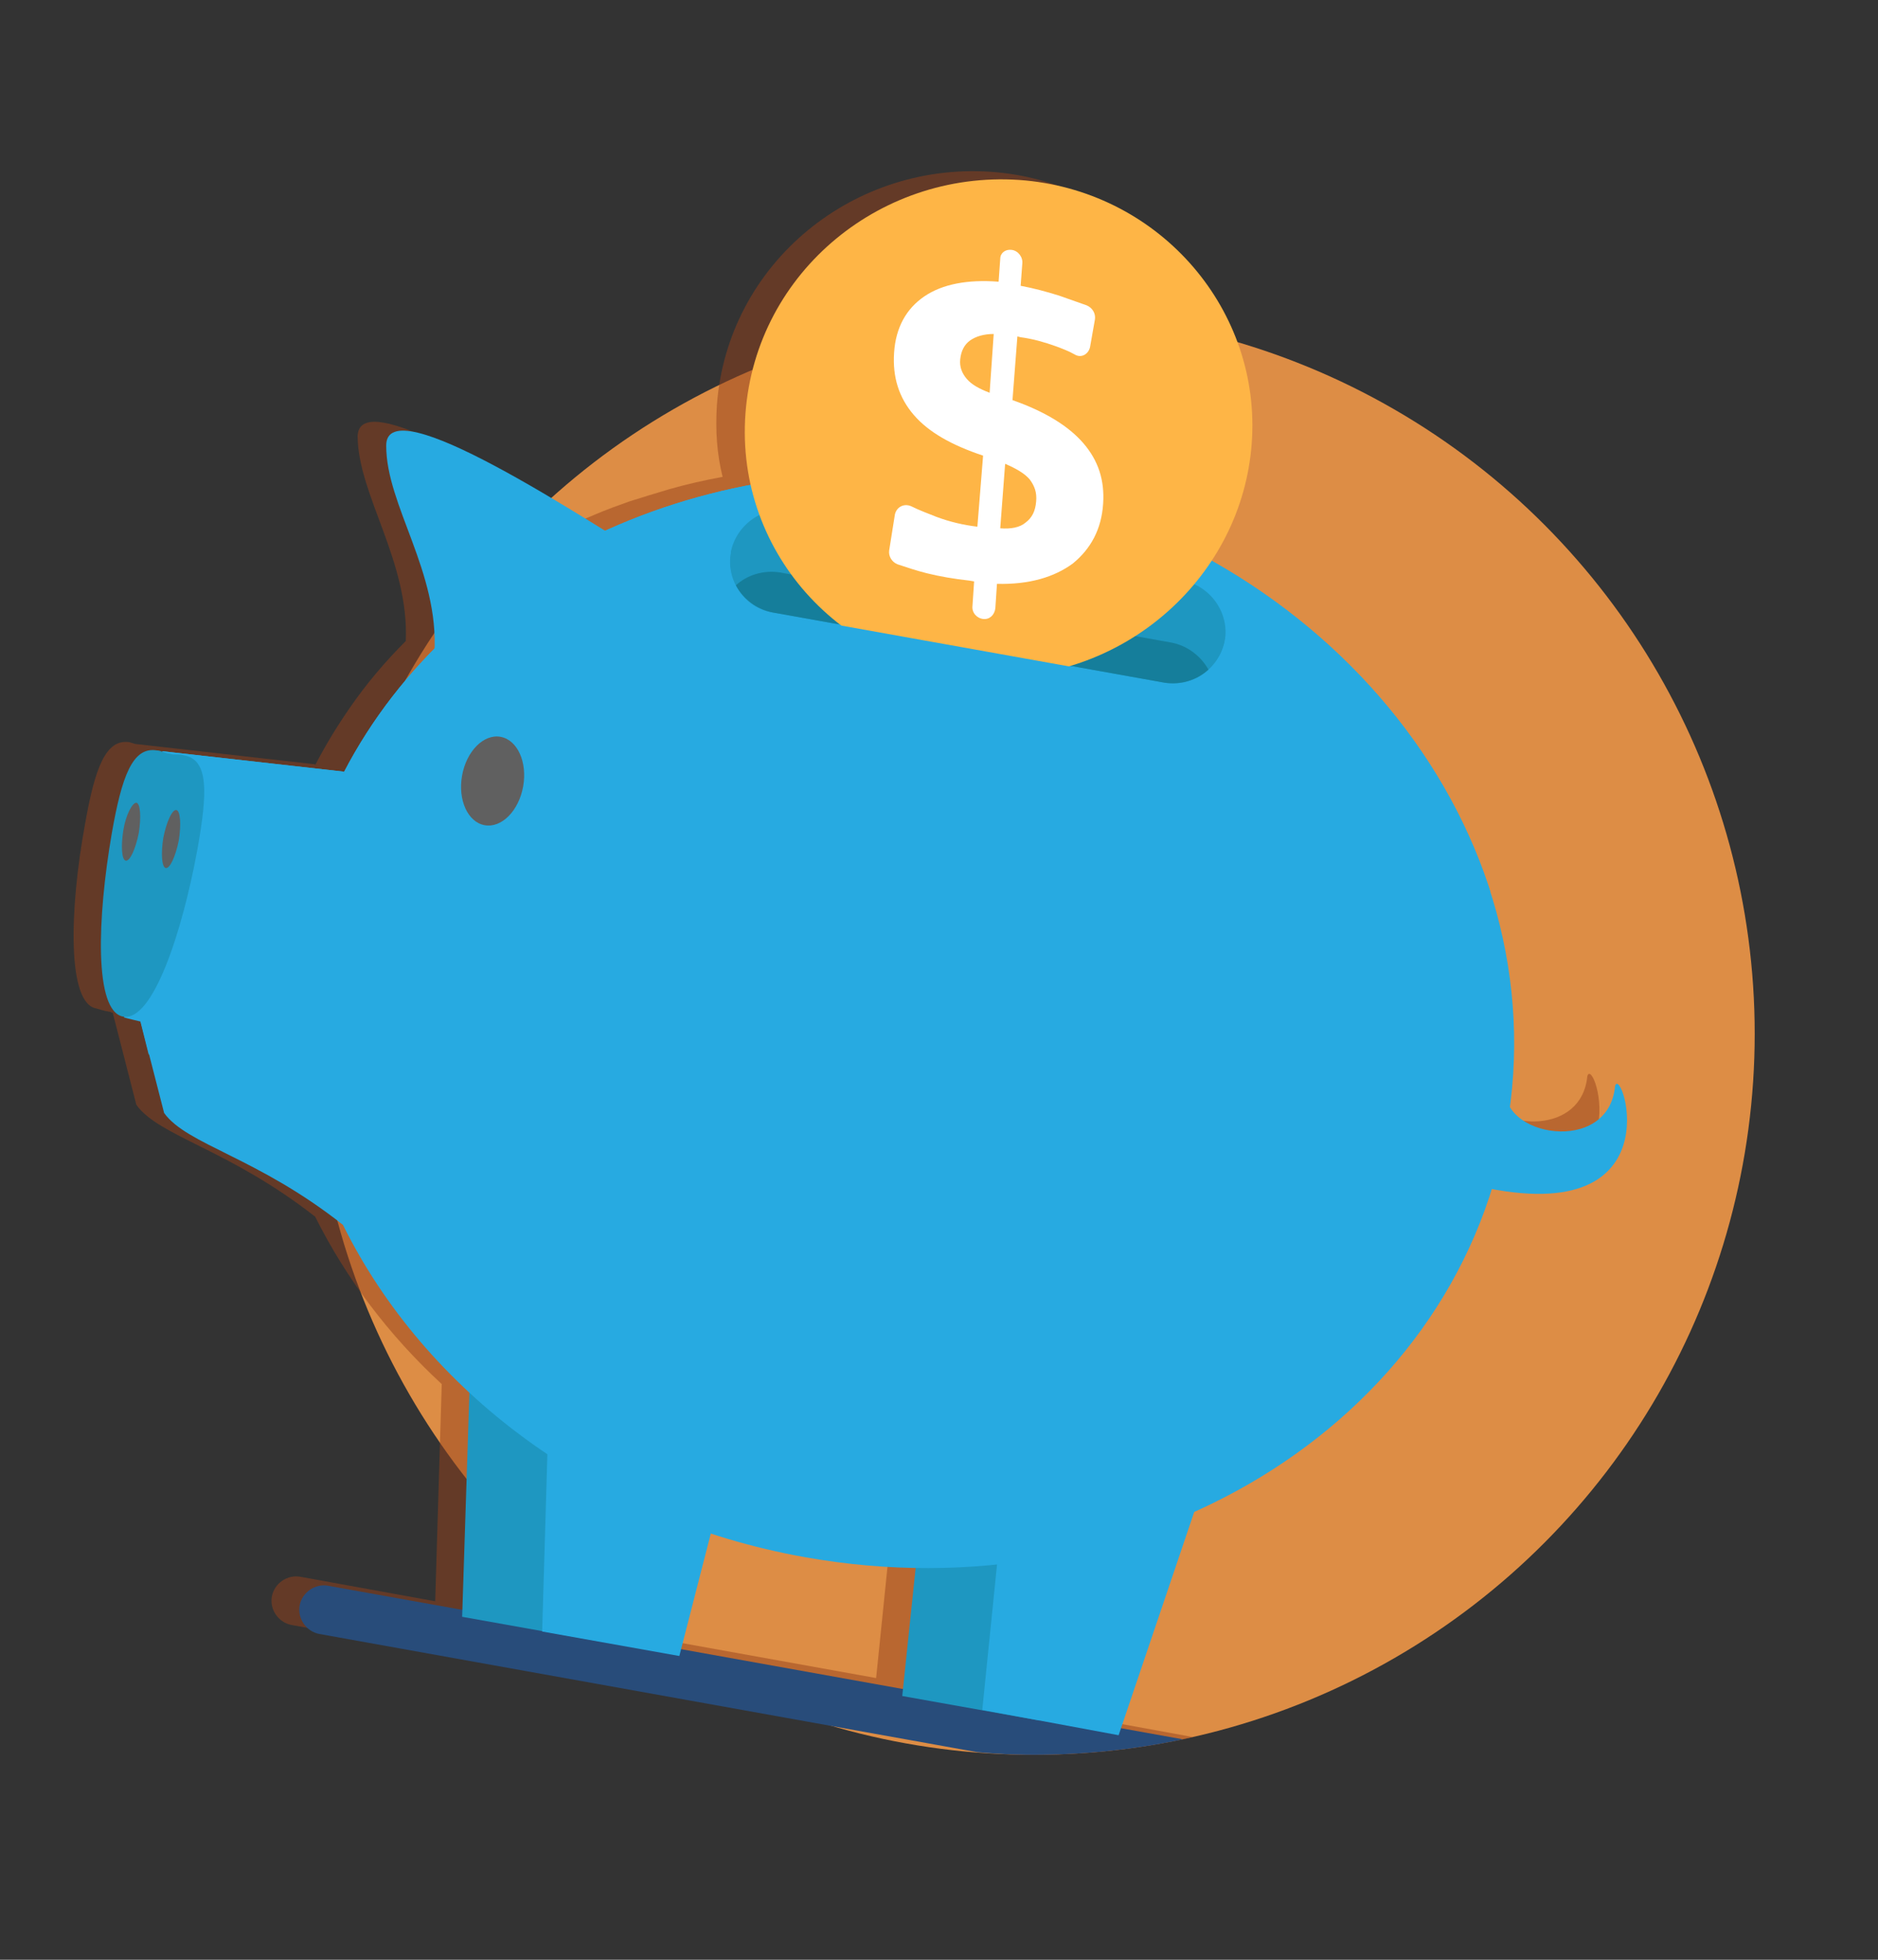 <?xml version="1.0" encoding="utf-8"?>
<!-- Generator: Adobe Illustrator 27.3.1, SVG Export Plug-In . SVG Version: 6.00 Build 0)  -->
<svg version="1.1" id="Layer_1" xmlns="http://www.w3.org/2000/svg" xmlns:xlink="http://www.w3.org/1999/xlink" x="0px" y="0px"
	 viewBox="0 0 230 240" style="enable-background:new 0 0 230 240;" xml:space="preserve">
<rect x="0" y="0" width="230" height="240" fill="#333333" stroke="none"/>
<style type="text/css">
	.st0{fill:#DD8D45;}
	.st1{opacity:0.5;clip-path:url(#SVGID_00000174575069583005140070000018381169469242201219_);}
	.st2{opacity:0.8;fill:#97421D;}
	.st3{fill:#97421D;}
	.st4{clip-path:url(#SVGID_00000174575069583005140070000018381169469242201219_);}
	.st5{fill:#284C7A;}
	.st6{fill:#ADCFD8;}
	.st7{fill:#55769F;}
	.st8{fill:#E6E7E8;}
	.st9{fill:#06BFAD;}
	.st10{fill:#02CCC0;}
	.st11{fill:#FEB546;}
	.st12{opacity:0.84;fill:#FFFFFF;}
	.st13{fill:#EA9E39;}
	.st14{fill:#27AAE1;}
	.st15{fill:#DAEEF7;}
	.st16{opacity:0.5;fill:#55769F;}
	.st17{fill:#F4A640;}
	.st18{fill:#606060;}
	.st19{opacity:0.35;fill:#97421D;}
	.st20{opacity:0.9;}
	.st21{opacity:0.38;}
	.st22{opacity:0.5;clip-path:url(#SVGID_00000183235608806010073180000003066492307407961009_);fill:#97421D;}
	.st23{clip-path:url(#SVGID_00000183235608806010073180000003066492307407961009_);}
	.st24{clip-path:url(#SVGID_00000100383058558811718680000005771223794284715401_);}
	.st25{fill:#FFFFFF;}
	.st26{opacity:0.7;}
	.st27{opacity:0.26;fill:url(#SVGID_00000125590941103511222400000007995050083378804871_);}
	.st28{opacity:0.74;}
	.st29{opacity:0.26;}
	.st30{fill:url(#SVGID_00000165207755016763793770000002754446407113954978_);}
	.st31{fill:url(#SVGID_00000013186075834621033360000002199256518464126088_);}
	.st32{opacity:0.26;fill:url(#SVGID_00000116939151215147391420000006018324966069044913_);}
	.st33{opacity:0.5;clip-path:url(#SVGID_00000147209428910539125660000003180245391151293063_);fill:#97421D;}
	.st34{clip-path:url(#SVGID_00000147209428910539125660000003180245391151293063_);}
	.st35{fill:#4A3A4F;}
	.st36{fill:#1E97C1;}
	.st37{fill:#157E9B;}
	.st38{opacity:0.3;clip-path:url(#SVGID_00000134235796277873518640000014321366823014340498_);}
	.st39{fill:#5B2F1F;}
	.st40{clip-path:url(#SVGID_00000134235796277873518640000014321366823014340498_);}
	.st41{fill:#E1F0FA;}
	.st42{fill:#1CAD9F;}
	.st43{clip-path:url(#SVGID_00000059996273206050652770000003766657818037945531_);}
	.st44{fill:#F7A539;}
	.st45{fill:#C4762A;}
	.st46{clip-path:url(#SVGID_00000101063900940800127660000014083695745520729271_);}
	.st47{clip-path:url(#SVGID_00000034793082389488210110000009913179945166656144_);}
	.st48{opacity:0.18;fill:#97421D;}
	.st49{fill:url(#SVGID_00000086660082277173511760000001902846479061077381_);}
	.st50{clip-path:url(#SVGID_00000121237386783957936480000016648266196599335051_);fill:#284C7A;}
	.st51{clip-path:url(#SVGID_00000121237386783957936480000016648266196599335051_);fill:#27AAE1;}
	.st52{clip-path:url(#SVGID_00000121237386783957936480000016648266196599335051_);fill:#FBFCFE;}
	.st53{opacity:0.5;clip-path:url(#SVGID_00000008127234515118154650000005361011422757751977_);fill:#97421D;}
	.st54{opacity:0.16;clip-path:url(#SVGID_00000008127234515118154650000005361011422757751977_);fill:#231F20;}
	.st55{fill:#231F20;}
	.st56{opacity:0.4;clip-path:url(#SVGID_00000158724879233142563080000007811284135257927336_);fill:#97421D;}
	.st57{clip-path:url(#SVGID_00000158724879233142563080000007811284135257927336_);}
	.st58{fill:#D1D3D4;}
	.st59{fill:#6D6E71;}
	.st60{fill:url(#SVGID_00000047757109113475368600000004099425883335931304_);}
	.st61{fill:#58595B;}
	.st62{fill:#0E92AA;}
	.st63{fill:#BCBEC0;}
	.st64{fill:#F9F9F9;}
	.st65{fill:#F8F8F8;}
	.st66{clip-path:url(#SVGID_00000007418913168459476900000013685813927498254976_);}
	.st67{opacity:0.48;fill:#97421D;}
	.st68{fill-rule:evenodd;clip-rule:evenodd;fill:#02CCC0;}
	.st69{opacity:0.48;}
	.st70{opacity:0.4;}
	.st71{fill-rule:evenodd;clip-rule:evenodd;fill:#0E92AA;}
	.st72{fill-rule:evenodd;clip-rule:evenodd;fill:#FFFFFF;}
	.st73{fill:#D31A28;}
	.st74{fill:none;stroke:#000000;stroke-miterlimit:10;}
	.st75{fill:#EB2027;}
	.st76{opacity:0.8;fill:url(#SVGID_00000062187444745317291690000002865453366097825688_);}
	.st77{fill-rule:evenodd;clip-rule:evenodd;fill:#97421D;}
	.st78{fill-rule:evenodd;clip-rule:evenodd;fill:#A65824;}
	.st79{fill-rule:evenodd;clip-rule:evenodd;fill:#C67138;}
	.st80{fill-rule:evenodd;clip-rule:evenodd;fill:#DD8D45;}
	.st81{fill-rule:evenodd;clip-rule:evenodd;fill:#5B2F1F;}
</style>
<circle class="st0" cx="126.6" cy="126.6" r="88.3"/>
<g>
	<defs>
		<path id="SVGID_00000128481135540394134770000003750659972214512814_" d="M214.9,126.6c0,48.8-39.5,88.3-88.3,88.3
			c-6.1,0-12.6-0.8-19.2-2.2c-7-1.5-71.1-9.7-78.3-12.6c-4.7-1.9-5.5-10.1-0.3-11.9c7.6-2.6,22.9,1,16.6-3.4
			c-26.4-18.4-40.1-41.1-40.1-67c0-48.8,49.4-97.6,98.1-97.6c9.1,0,22-1.7,31.5,1.8c6.3,2.3,9.2,9.1,15.3,12.7
			C184.9,55,214.9,92.9,214.9,126.6z"/>
	</defs>
	<clipPath id="SVGID_00000169536761630708248360000002064447239795988895_">
		<use xlink:href="#SVGID_00000128481135540394134770000003750659972214512814_"  style="overflow:visible;"/>
	</clipPath>
	<path style="opacity:0.5;clip-path:url(#SVGID_00000169536761630708248360000002064447239795988895_);fill:#97421D;" d="
		M194.4,131.8c-0.7,7.2-10.5,6.6-12.9,2.6c1.2-9,0.3-17.9-2.4-26.4c0,0,0,0,0,0c0-0.1,0-0.1-0.1-0.2c-0.1-0.4-0.3-0.8-0.4-1.1
		c-0.2-0.6-0.4-1.1-0.6-1.7c-0.1-0.4-0.3-0.8-0.4-1.2c-0.3-0.7-0.5-1.3-0.8-2c-0.2-0.4-0.4-0.9-0.6-1.3c-0.3-0.6-0.6-1.3-0.9-1.9
		c-0.2-0.4-0.4-0.7-0.6-1.1c-0.3-0.5-0.6-1.1-0.9-1.6c-0.2-0.3-0.4-0.7-0.6-1c-0.5-0.8-0.9-1.6-1.4-2.3c-0.2-0.3-0.4-0.6-0.6-0.9
		c-0.4-0.5-0.7-1.1-1.1-1.6c-0.2-0.3-0.5-0.7-0.7-1c-0.4-0.6-0.8-1.1-1.3-1.7c-0.2-0.2-0.4-0.5-0.6-0.7c-0.6-0.7-1.2-1.5-1.8-2.2
		c-0.2-0.3-0.5-0.6-0.7-0.8c-0.4-0.5-0.9-1-1.4-1.5c-0.3-0.3-0.5-0.5-0.8-0.8c-0.7-0.7-1.4-1.4-2.1-2.1c-0.2-0.2-0.3-0.3-0.5-0.5
		c-0.6-0.5-1.2-1.1-1.8-1.6c-0.3-0.2-0.6-0.5-0.8-0.7c-0.6-0.5-1.1-1-1.7-1.4c-0.2-0.2-0.5-0.4-0.7-0.6c-0.8-0.6-1.6-1.2-2.4-1.8
		c-0.2-0.2-0.5-0.3-0.7-0.5c-0.6-0.5-1.3-0.9-1.9-1.3c-0.3-0.2-0.6-0.4-0.9-0.6c-0.8-0.5-1.5-1-2.3-1.5c-0.1-0.1-0.3-0.2-0.4-0.2
		c-0.5-0.3-1.1-0.6-1.6-0.9c2.8-4.2,4.5-9.1,4.9-14.4c1.2-16.2-11-30.6-27.8-32.2c-17.4-1.6-33,11.1-34.3,28.5c-0.2,3.1,0,6,0.7,8.8
		c-2.2,0.4-4.4,0.9-6.5,1.5c-1.7,0.5-3.3,1-4.9,1.5c-1.4,0.5-2.8,1-4.2,1.6c-0.7,0.3-1.5,0.6-2.2,1c-11.5-7.2-26.9-16.3-26.9-10.5
		c0.1,7.2,6.3,15.2,5.9,25c-2.5,2.5-4.8,5.2-6.8,8.1c-1.6,2.3-3,4.6-4.3,7.1l0-0.1l-22.1-2.5c-0.2-0.1-0.4-0.1-0.6-0.2
		c-3-0.5-4.3,3.3-5.5,10.1c-1.9,10.4-2.2,21.9,1.4,22.5c0.3,0.1,1,0.3,1.6,0.4c0.1,0,0.2,0,0.2,0.1c0.1,0,0.1,0,0.2,0l2.9,11.3
		c2.8,3.9,11.3,5.4,21.9,13.7c3.8,7.6,9,14.5,15.5,20.5l-0.8,26.6l-16.5-3c-1.6-0.3-3.2,0.8-3.5,2.4v0c-0.3,1.6,0.8,3.2,2.4,3.5
		l113,20.3c1.6,0.3,3.2-0.8,3.5-2.4c0.3-1.6-0.8-3.2-2.4-3.5l-15.9-2.9l8.9-26.4c17.4-7.8,31-21.9,36.5-39.7
		C201.7,148.6,195.2,128.9,194.4,131.8z M83.6,186.6c3.7,1.2,7.6,2.2,11.6,2.9c4.6,0.8,9.1,1.2,13.6,1.3l-1.5,14.7l-27.2-4.9
		L83.6,186.6z"/>
	<g style="clip-path:url(#SVGID_00000169536761630708248360000002064447239795988895_);">
		<g>
			<g>
				<path class="st35" d="M138.5,69.1l-1.5,6.3c-1.1,4.5-5.5,7.4-10,6.6l-17.5-3.3c-4.5-0.8-7.6-5.1-7-9.7l0.9-6.4L138.5,69.1z"/>
			</g>
		</g>
		<g>
			<path class="st5" d="M39.1,200.1l113,20.3c1.6,0.3,3.2-0.8,3.5-2.4h0c0.3-1.6-0.8-3.2-2.4-3.5l-113-20.3
				c-1.6-0.3-3.2,0.8-3.5,2.4l0,0C36.4,198.2,37.5,199.8,39.1,200.1z"/>
			<g>
				<g>
					<g>
						<polygon class="st36" points="110.5,207.7 127.3,210.7 138.2,178.5 114,174.2 						"/>
						<polygon class="st36" points="73.4,201 56.6,198 57.7,164 81.8,168.4 						"/>
						<path class="st14" d="M19.9,92l22.2,2.5l0,0.1c13.6-26.2,46-41.4,80.1-35.3c40.9,7.4,68.8,42.7,62.3,79
							c-6.5,36.3-45,59.7-85.9,52.4C72.7,186.1,52,170.2,42,150c-10.5-8.3-19.1-9.8-21.9-13.7l-2.9-11.3c-0.4-0.1-1.7-0.4-2-0.5
							L19.9,92z"/>
						<polygon class="st14" points="120.3,209.4 137,212.5 147.9,180.3 123.7,175.9 						"/>
						<polygon class="st14" points="83.2,202.8 66.4,199.8 67.4,165.8 91.6,170.1 						"/>
						<path class="st14" d="M19.9,92l22.2,2.5l0,0.1c13.6-26.2,46-41.4,80.1-35.3c29.6,5.3,52.4,25.4,60.3,49.8
							c3.8,34.5-31.2,80.9-85.8,71.1c-33.8-6.1-45.4-37.9-45.4-37.9l-33.1-13.2l-1-4c-0.4-0.1-1.7-0.4-2-0.5L19.9,92z"/>
						<path class="st14" d="M53.2,80c0.6-10-5.9-18.1-5.9-25.4c-0.1-7.3,24.1,8.8,34.5,15.2L53.2,80z"/>
						<path class="st14" d="M184.5,133.1c-1.1,6,12.5,8.5,13.3-0.1c0.8-2.9,7.8,18.4-17.9,12L184.5,133.1z"/>
					</g>
					<path class="st36" d="M94.6,75l48,8.6c3.4,0.6,6.7-1.7,7.4-5.1l0,0c0.6-3.4-1.7-6.7-5.1-7.4l-48-8.6c-3.4-0.6-6.7,1.7-7.4,5.1
						l0,0C88.8,71.1,91.1,74.4,94.6,75z"/>
					<path class="st37" d="M143.5,78.7c2,0.4,3.6,1.7,4.5,3.3c-1.4,1.3-3.4,1.9-5.4,1.6l-48-8.6c-2-0.4-3.6-1.7-4.5-3.3
						c1.4-1.3,3.4-1.9,5.4-1.6L143.5,78.7z"/>
					
						<ellipse transform="matrix(0.177 -0.984 0.984 0.177 -44.413 138.06)" class="st18" cx="60.3" cy="95.6" rx="5.5" ry="3.8"/>
					<path class="st36" d="M15.1,124.5c3.6,0.6,7.2-10.2,9.1-20.6c1.2-6.8,1.4-10.9-1.7-11.4c-0.3-0.1-0.6-0.1-0.9-0.1
						c-0.3,0-0.5,0-0.8-0.1c-0.3,0-0.5-0.1-0.8-0.2c-0.3-0.1-0.5-0.2-0.8-0.2c-3-0.5-4.3,3.3-5.5,10.1
						C11.9,112.4,11.5,123.9,15.1,124.5z"/>
					<path class="st18" d="M20,102.6c-0.3,1.9-0.2,3.6,0.3,3.7c0.5,0.1,1.2-1.4,1.6-3.4c0.3-1.9,0.2-3.6-0.3-3.7
						C21.1,99.1,20.4,100.6,20,102.6z"/>
					<path class="st18" d="M15.1,101.7c-0.3,1.9-0.2,3.6,0.3,3.7c0.5,0.1,1.2-1.4,1.6-3.4c0.3-1.9,0.2-3.6-0.3-3.7
						C16.2,98.3,15.4,99.8,15.1,101.7z"/>
				</g>
				<path class="st11" d="M153.3,54.3c-1.2,16.2-15.3,29-32.2,28.6C103.7,82.5,90,68,91.3,50.6c1.3-17.4,16.9-30.1,34.3-28.5
					C142.3,23.7,154.5,38.1,153.3,54.3z"/>
				<g>
					<path class="st25" d="M123.9,30.6L123.9,30.6c0.8,0.1,1.4,0.9,1.3,1.7L125,35c1.6,0.3,3.1,0.7,4.7,1.2c1.1,0.4,2.3,0.8,3.4,1.2
						c0.7,0.3,1.1,1,1,1.7l-0.6,3.4c-0.2,0.9-1.1,1.4-1.9,0.9c-0.7-0.4-1.5-0.7-2.3-1c-1.4-0.5-2.8-0.9-4.3-1.1l-0.4-0.1L124,49
						c4,1.4,6.9,3.2,8.7,5.3c1.8,2.1,2.6,4.5,2.4,7.4c-0.2,3.1-1.5,5.5-3.7,7.3c-2.3,1.7-5.4,2.6-9.3,2.5l-0.2,3
						c-0.1,0.8-0.7,1.4-1.5,1.3l0,0c-0.8-0.1-1.4-0.8-1.3-1.6l0.2-3l-0.6-0.1c-1.8-0.2-3.6-0.5-5.2-0.9c-1.2-0.3-2.4-0.7-3.6-1.1
						c-0.7-0.3-1.1-1-1-1.7l0.7-4.4c0.2-0.9,1.1-1.4,2-1c1,0.5,2.1,0.9,3.1,1.3c1.6,0.6,3.3,1,5,1.2l0.7-8.7c-3.9-1.3-6.7-2.9-8.5-5
						c-1.8-2.1-2.6-4.6-2.4-7.6c0.2-3.1,1.5-5.4,3.7-6.9c2.2-1.5,5.3-2.1,9.1-1.8l0.2-2.8C122.5,31,123.1,30.5,123.9,30.6z
						 M121.7,40.9c-1.2,0-2.2,0.3-2.9,0.8c-0.7,0.5-1.1,1.3-1.2,2.3c-0.1,0.9,0.2,1.7,0.8,2.4c0.6,0.7,1.5,1.2,2.8,1.7L121.7,40.9z
						 M123.1,56.8l-0.6,7.9c1.3,0.1,2.4-0.1,3.1-0.7c0.8-0.6,1.2-1.4,1.3-2.6c0.1-1.1-0.2-1.9-0.8-2.7
						C125.5,58,124.5,57.4,123.1,56.8z"/>
				</g>
				<path class="st14" d="M89.6,67.1c-0.1,0.2-0.1,0.4-0.1,0.6l0,0c-0.6,3.4,1.7,6.7,5.1,7.4l48,8.6c3.4,0.6,6.7-1.7,7.4-5.1l0,0
					c0-0.2,0.1-0.4,0.1-0.6l4.8,0.9l-3.7,20.4L82.3,86.8L86,66.4L89.6,67.1z"/>
			</g>
		</g>
	</g>
</g>
</svg>
